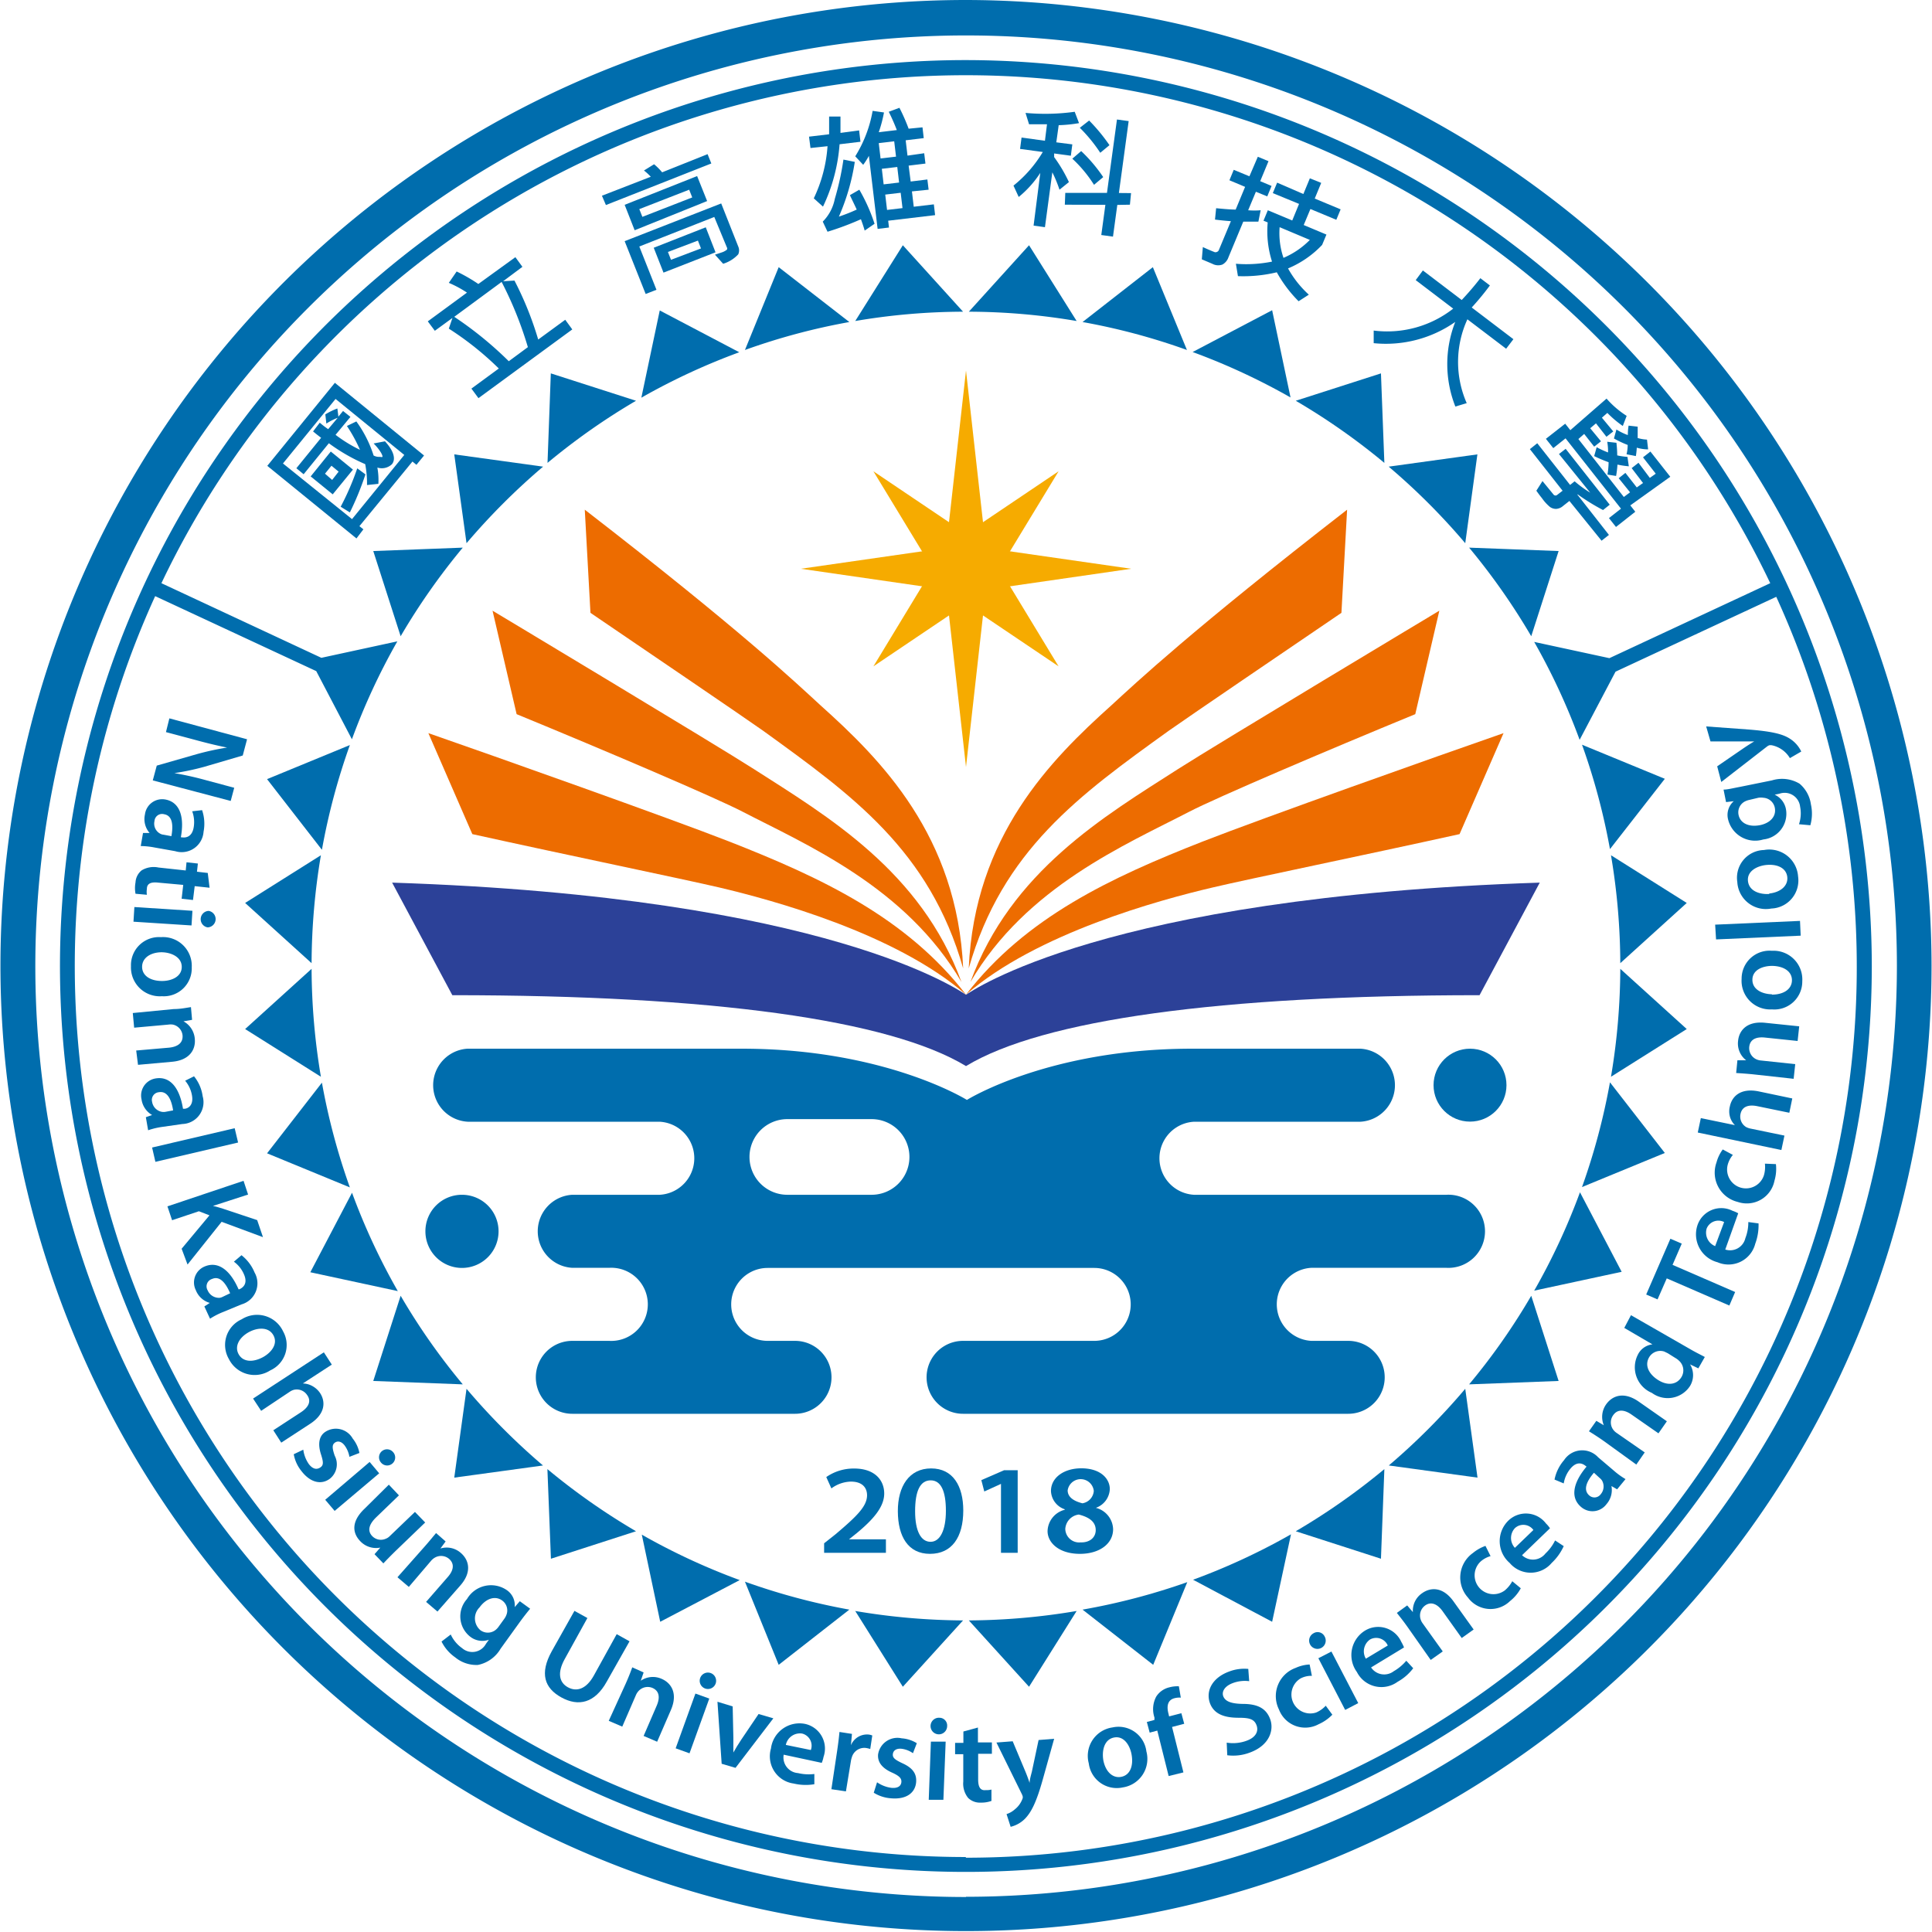 <svg xmlns="http://www.w3.org/2000/svg" viewBox="0 0 170.08 170.08"><title>nkust.logo</title><path d="M14.92,63.54l6.84,1.84-.38,1.43-3.41,1a22.15,22.15,0,0,1-2.61.55v0a28.31,28.31,0,0,1,2.88.65l2.39.64-.31,1.16L13.46,69l.35-1.3,3.49-1A24,24,0,0,1,20,66.11v0c-.9-.18-1.81-.4-2.94-.71l-2.44-.65Z" transform="translate(-0.01 -0.3)" fill="#006dad"/><path d="M13.63,74.91a6.78,6.78,0,0,0-1.23-.13l.2-1.15h.58v0A1.86,1.86,0,0,1,12.77,72a1.53,1.53,0,0,1,1.78-1.32c1.26.22,1.72,1.47,1.38,3.33H16c.34.06.91,0,1.06-.87a2.75,2.75,0,0,0-.13-1.42l.87-.1a3.69,3.69,0,0,1,.13,1.9,1.93,1.93,0,0,1-2.5,1.71Zm1.47-1c.16-.9.13-1.8-.64-1.93a.67.67,0,0,0-.85.6,1,1,0,0,0,.52,1.12.7.7,0,0,0,.27.08Z" transform="translate(-0.01 -0.3)" fill="#006dad"/><path d="M18.46,78.45l-1.31-.14L17,79.53l-1-.11.14-1.22L13.94,78c-.63-.07-1,.07-1,.56a1.73,1.73,0,0,0,0,.51l-1-.09a2.74,2.74,0,0,1,0-1,1.46,1.46,0,0,1,.54-1.06,2.05,2.05,0,0,1,1.48-.25l2.4.26.07-.72,1,.11-.08.72.95.11Z" transform="translate(-0.01 -0.3)" fill="#006dad"/><path d="M11.84,80.15l5.11.33-.08,1.29-5.11-.33Zm6.45,1.79a.73.73,0,0,1,.09-1.45.73.73,0,0,1-.09,1.45Z" transform="translate(-0.01 -0.3)" fill="#006dad"/><path d="M14.26,88a2.54,2.54,0,0,1-2.72-2.64,2.47,2.47,0,0,1,2.64-2.56,2.53,2.53,0,0,1,2.71,2.65A2.46,2.46,0,0,1,14.26,88Zm0-3.87c-1,0-1.74.5-1.74,1.28s.72,1.25,1.76,1.25c.8,0,1.73-.36,1.73-1.24S15.06,84.13,14.21,84.13Z" transform="translate(-0.01 -0.3)" fill="#006dad"/><path d="M15.31,89.13c.59,0,1.08-.11,1.51-.17l.1,1.12-.76.13v0a1.92,1.92,0,0,1,1,1.56c.08.89-.42,1.86-2,2l-3,.27L12,92.78l2.88-.25c.73-.07,1.26-.39,1.2-1.09a1.08,1.08,0,0,0-.84-.94,1.38,1.38,0,0,0-.42,0l-3,.27-.12-1.29Z" transform="translate(-0.01 -0.3)" fill="#006dad"/><path d="M14.25,99.51a6.61,6.61,0,0,0-1.2.29l-.2-1.15.55-.19v0a1.9,1.9,0,0,1-.93-1.38,1.52,1.52,0,0,1,1.23-1.84c1.27-.22,2.12.8,2.42,2.67l.09,0c.33,0,.86-.28.7-1.18a2.71,2.71,0,0,0-.6-1.29l.78-.39a3.53,3.53,0,0,1,.76,1.75,1.92,1.92,0,0,1-1.78,2.45Zm1-1.46c-.14-.9-.48-1.73-1.25-1.6a.68.68,0,0,0-.6.85,1.06,1.06,0,0,0,.87.88.94.94,0,0,0,.29,0Z" transform="translate(-0.01 -0.3)" fill="#006dad"/><path d="M20.67,99.62l.3,1.26-7.28,1.7-.29-1.26Z" transform="translate(-0.01 -0.3)" fill="#006dad"/><path d="M21.45,104.25l.4,1.21-3.09,1v0c.31.07.61.16.89.25l3,1,.51,1.5-3.64-1.35-3,3.76L16,110.23l2.45-2.94-.93-.36-2.36.79-.41-1.22Z" transform="translate(-0.01 -0.3)" fill="#006dad"/><path d="M19.6,115.82a6.54,6.54,0,0,0-1.1.57L18,115.31l.48-.31v0a1.87,1.87,0,0,1-1.23-1.12,1.52,1.52,0,0,1,.76-2.08c1.18-.51,2.25.28,3,2l.07,0c.31-.14.77-.48.41-1.31a2.68,2.68,0,0,0-.89-1.12l.67-.57a3.75,3.75,0,0,1,1.15,1.52,1.93,1.93,0,0,1-1.15,2.81Zm.67-1.67c-.36-.84-.88-1.57-1.59-1.26a.68.68,0,0,0-.39,1,1.08,1.08,0,0,0,1.06.66.86.86,0,0,0,.27-.09Z" transform="translate(-0.01 -0.3)" fill="#006dad"/><path d="M23.8,120.94a2.53,2.53,0,0,1-3.64-1,2.47,2.47,0,0,1,1.13-3.5,2.53,2.53,0,0,1,3.64,1.06A2.45,2.45,0,0,1,23.8,120.94Zm-1.86-3.38c-.87.47-1.3,1.25-.93,1.94s1.22.77,2.14.28c.7-.38,1.35-1.13.94-1.91S22.69,117.16,21.94,117.56Z" transform="translate(-0.01 -0.3)" fill="#006dad"/><path d="M28.52,119.35l.7,1.08-2.55,1.66h0a1.8,1.8,0,0,1,.84.23,1.91,1.91,0,0,1,.68.62c.48.73.49,1.82-.89,2.71l-2.53,1.65-.7-1.09,2.41-1.57c.62-.4,1-.94.56-1.54a1.09,1.09,0,0,0-1.16-.45,1.18,1.18,0,0,0-.36.17L23,124.5l-.71-1.08Z" transform="translate(-0.01 -0.3)" fill="#006dad"/><path d="M26.71,127.92a2.85,2.85,0,0,0,.49,1.27c.35.45.69.5,1,.3s.28-.48.08-1.12c-.33-1-.15-1.66.34-2a1.7,1.7,0,0,1,2.44.57,2.9,2.9,0,0,1,.59,1.27l-.88.34a2.35,2.35,0,0,0-.42-1c-.28-.37-.62-.43-.87-.24s-.23.48,0,1.15a1.62,1.62,0,0,1-.41,2c-.74.57-1.72.4-2.54-.68a3.23,3.23,0,0,1-.66-1.46Z" transform="translate(-0.01 -0.3)" fill="#006dad"/><path d="M28.64,132.33,32.55,129l.84,1-3.92,3.31Zm5.9-3.18a.7.7,0,0,1-1-.11.7.7,0,1,1,1.08-.9A.7.7,0,0,1,34.54,129.15Z" transform="translate(-0.01 -0.3)" fill="#006dad"/><path d="M34.84,136.83c-.44.43-.79.79-1.08,1.1l-.78-.81.51-.58,0,0a1.91,1.91,0,0,1-1.78-.58c-.64-.67-.83-1.67.38-2.83L34.24,131l.89.94-2,1.93c-.61.59-.82,1.17-.35,1.66a1.06,1.06,0,0,0,1.19.23.94.94,0,0,0,.34-.22l2.23-2.14.9.93Z" transform="translate(-0.01 -0.3)" fill="#006dad"/><path d="M37.4,136.44c.39-.44.7-.83,1-1.18l.84.74-.46.62,0,0a1.88,1.88,0,0,1,1.82.41c.67.59,1,1.64-.08,2.86l-2,2.28-1-.85,1.9-2.18c.49-.55.65-1.15.12-1.61a1.09,1.09,0,0,0-1.26-.1,1.28,1.28,0,0,0-.32.27L36,140l-1-.85Z" transform="translate(-0.01 -0.3)" fill="#006dad"/><path d="M44.08,145.44a3,3,0,0,1-2,1.43,2.93,2.93,0,0,1-2-.67,3.7,3.7,0,0,1-1.2-1.39l.81-.62a3,3,0,0,0,1,1.2,1.36,1.36,0,0,0,2.1-.38l.26-.36h0a1.72,1.72,0,0,1-1.65-.27,2.27,2.27,0,0,1-.28-3.31,2.45,2.45,0,0,1,3.47-.81,1.61,1.61,0,0,1,.73,1.52v0l.45-.52.91.66c-.22.27-.49.6-.9,1.16Zm.33-2.64a1.34,1.34,0,0,0,.17-.31,1.07,1.07,0,0,0-.36-1.29c-.58-.43-1.39-.23-2,.61a1.36,1.36,0,0,0,.08,2,1.1,1.1,0,0,0,1.31,0,1.41,1.41,0,0,0,.31-.33Z" transform="translate(-0.01 -0.3)" fill="#006dad"/><path d="M51.72,142.74l-2,3.62c-.67,1.21-.48,2.06.29,2.48s1.62.16,2.29-1.06l2-3.62,1.13.63-2,3.54c-1.06,1.92-2.51,2.22-4,1.4s-1.93-2.11-.85-4.06l2-3.56Z" transform="translate(-0.01 -0.3)" fill="#006dad"/><path d="M55.1,148.5c.24-.54.42-1,.57-1.42l1,.45-.25.73h0a1.88,1.88,0,0,1,1.85-.16c.82.36,1.44,1.26.8,2.74l-1.21,2.79-1.19-.51,1.15-2.66c.29-.67.27-1.29-.38-1.57a1.09,1.09,0,0,0-1.23.29,1.31,1.31,0,0,0-.22.35l-1.2,2.77-1.19-.51Z" transform="translate(-0.01 -0.3)" fill="#006dad"/><path d="M59.49,154.21l1.74-4.82,1.22.44-1.74,4.82Zm3.52-5.7a.72.72,0,0,1-1.36-.49.72.72,0,0,1,1.36.49Z" transform="translate(-0.01 -0.3)" fill="#006dad"/><path d="M64.51,150.52l.06,2.73c0,.47,0,.9,0,1.33h0c.21-.38.43-.73.7-1.14l1.52-2.25,1.3.38-3.33,4.36-1.22-.36-.37-5.46Z" transform="translate(-0.01 -0.3)" fill="#006dad"/><path d="M69,154.77a1.38,1.38,0,0,0,1.26,1.62,4.07,4.07,0,0,0,1.44.08v.9a4.57,4.57,0,0,1-1.82-.06,2.42,2.42,0,0,1-2-3.08,2.53,2.53,0,0,1,3-2.17,2.22,2.22,0,0,1,1.63,2.9,2.65,2.65,0,0,1-.16.53Zm2.39-.41a1.1,1.1,0,0,0-.77-1.45,1.27,1.27,0,0,0-1.43,1Z" transform="translate(-0.01 -0.3)" fill="#006dad"/><path d="M73.71,154.41c.1-.69.16-1.19.2-1.64l1.1.17-.09,1h0A1.53,1.53,0,0,1,76.5,153a1.19,1.19,0,0,1,.3.08l-.18,1.19a2.38,2.38,0,0,0-.38-.09A1.14,1.14,0,0,0,75,155a2.11,2.11,0,0,0-.09.38L74.48,158l-1.28-.19Z" transform="translate(-0.01 -0.3)" fill="#006dad"/><path d="M77.22,157.2a2.87,2.87,0,0,0,1.27.49c.57.05.84-.17.87-.5s-.17-.54-.77-.82c-1-.43-1.33-1-1.28-1.62a1.72,1.72,0,0,1,2.08-1.42,2.89,2.89,0,0,1,1.33.43l-.34.88a2.2,2.2,0,0,0-1-.39c-.47-.05-.74.16-.77.48s.2.49.83.79c.91.41,1.28.92,1.22,1.67-.08.94-.86,1.54-2.21,1.42a3.29,3.29,0,0,1-1.52-.49Z" transform="translate(-0.01 -0.3)" fill="#006dad"/><path d="M81.77,158.74l.19-5.12,1.3,0-.2,5.12Zm1.62-6.49a.73.73,0,1,1-.69-.73A.68.68,0,0,1,83.39,152.25Z" transform="translate(-0.01 -0.3)" fill="#006dad"/><path d="M86.1,152.38v1.31h1.23v1H86.12l0,2.26c0,.63.17,1,.67.94a1.71,1.71,0,0,0,.5-.05l0,1a2.59,2.59,0,0,1-.93.15,1.49,1.49,0,0,1-1.12-.41,2,2,0,0,1-.43-1.44l0-2.41h-.72v-1h.73v-1Z" transform="translate(-0.01 -0.3)" fill="#006dad"/><path d="M89.16,153.59l1.12,2.67c.13.31.27.69.37,1h0c0-.29.12-.68.2-1l.59-2.78,1.37-.11-1,3.58c-.56,2-1,2.85-1.53,3.42a2.66,2.66,0,0,1-1.3.75L88.62,160a2,2,0,0,0,.72-.41,2.1,2.1,0,0,0,.65-.86.5.5,0,0,0,.06-.24.8.8,0,0,0-.08-.24l-2.24-4.55Z" transform="translate(-0.01 -0.3)" fill="#006dad"/><path d="M100.93,154.48a2.54,2.54,0,0,1-2.07,3.17,2.48,2.48,0,0,1-3-2.11,2.53,2.53,0,0,1,2.09-3.17A2.47,2.47,0,0,1,100.93,154.48Zm-3.79.78c.19,1,.82,1.61,1.58,1.46s1.1-.94.9-2c-.15-.78-.67-1.63-1.54-1.46S97,154.42,97.14,155.26Z" transform="translate(-0.01 -0.3)" fill="#006dad"/><path d="M102.89,156.65l-1-4-.67.18-.25-.94.67-.18,0-.21a2.35,2.35,0,0,1,.16-1.85,1.88,1.88,0,0,1,1.16-.81,2.69,2.69,0,0,1,.83-.09l.17,1a1.65,1.65,0,0,0-.56.05c-.62.16-.69.73-.53,1.34l.06.26,1.08-.28.25.93-1.07.28,1,4Z" transform="translate(-0.01 -0.3)" fill="#006dad"/><path d="M108,153.71a3.46,3.46,0,0,0,1.76-.17c.77-.28,1.07-.8.87-1.35s-.63-.67-1.58-.67c-1.25,0-2.16-.32-2.52-1.27-.4-1.1.21-2.25,1.66-2.79a3.73,3.73,0,0,1,1.71-.24l.08,1.08a3,3,0,0,0-1.45.17c-.77.29-1,.81-.81,1.21s.67.6,1.68.62c1.32,0,2.08.39,2.43,1.35s-.07,2.3-1.78,2.93a4.12,4.12,0,0,1-2,.24Z" transform="translate(-0.01 -0.3)" fill="#006dad"/><path d="M117.3,151.25a3.86,3.86,0,0,1-1.21.84,2.47,2.47,0,0,1-3.49-1.3,2.64,2.64,0,0,1,1.47-3.66,3.37,3.37,0,0,1,1.23-.3l.2,1a2,2,0,0,0-1,.23,1.66,1.66,0,0,0,1.37,3,2.51,2.51,0,0,0,.85-.6Z" transform="translate(-0.01 -0.3)" fill="#006dad"/><path d="M116.63,144.38a.73.73,0,1,1-1-.29A.69.69,0,0,1,116.63,144.38Zm1.8,6.45-2.36-4.55,1.15-.59,2.36,4.54Z" transform="translate(-0.01 -0.3)" fill="#006dad"/><path d="M120.71,147.09a1.39,1.39,0,0,0,2,.33,4.21,4.21,0,0,0,1.1-.92l.61.66a4.37,4.37,0,0,1-1.37,1.19,2.42,2.42,0,0,1-3.59-.86,2.53,2.53,0,0,1,.73-3.65,2.23,2.23,0,0,1,3.18,1,3.46,3.46,0,0,1,.24.49Zm1.47-1.93a1.11,1.11,0,0,0-1.56-.53,1.27,1.27,0,0,0-.37,1.69Z" transform="translate(-0.01 -0.3)" fill="#006dad"/><path d="M123.9,143.5c-.34-.48-.65-.87-.92-1.21l.91-.66.5.59,0,0a1.86,1.86,0,0,1,.82-1.67c.73-.52,1.82-.59,2.76.73l1.77,2.47-1.05.75L127,142.13c-.43-.6-1-.89-1.55-.48a1.09,1.09,0,0,0-.38,1.2,1.19,1.19,0,0,0,.19.37l1.76,2.46-1.06.75Z" transform="translate(-0.01 -0.3)" fill="#006dad"/><path d="M133.89,140.12a3.68,3.68,0,0,1-.95,1.13,2.46,2.46,0,0,1-3.7-.31,2.64,2.64,0,0,1,.43-3.92,3.64,3.64,0,0,1,1.11-.63l.45.9a2.22,2.22,0,0,0-.88.48,1.66,1.66,0,0,0,2.13,2.54,2.76,2.76,0,0,0,.66-.81Z" transform="translate(-0.01 -0.3)" fill="#006dad"/><path d="M134,137.21a1.39,1.39,0,0,0,2.06-.15,4,4,0,0,0,.85-1.15l.76.5a4.68,4.68,0,0,1-1.06,1.48,2.42,2.42,0,0,1-3.7,0,2.53,2.53,0,0,1-.12-3.72,2.22,2.22,0,0,1,3.32.25,2.45,2.45,0,0,1,.35.42Zm1-2.22a1.09,1.09,0,0,0-1.63-.16,1.27,1.27,0,0,0,0,1.73Z" transform="translate(-0.01 -0.3)" fill="#006dad"/><path d="M142.11,129.79a6.71,6.71,0,0,0,1,.72l-.74.9-.5-.29,0,0a1.88,1.88,0,0,1-.44,1.6,1.53,1.53,0,0,1-2.2.27c-1-.82-.77-2.13.45-3.58l-.07-.05c-.26-.22-.77-.47-1.35.23a2.71,2.71,0,0,0-.59,1.3l-.81-.34a3.72,3.72,0,0,1,.84-1.71,1.91,1.91,0,0,1,3-.25Zm-1.78.16c-.6.7-1,1.49-.41,2a.68.68,0,0,0,1-.1,1.05,1.05,0,0,0,.11-1.23,1,1,0,0,0-.2-.21Z" transform="translate(-0.01 -0.3)" fill="#006dad"/><path d="M141.17,127.14c-.48-.34-.9-.6-1.28-.84l.65-.92.66.39,0,0a1.91,1.91,0,0,1,.21-1.85c.52-.73,1.52-1.16,2.85-.24l2.49,1.74-.74,1.06-2.37-1.65c-.6-.42-1.22-.52-1.62.06a1.08,1.08,0,0,0,0,1.26,1.19,1.19,0,0,0,.3.29l2.48,1.72-.74,1.07Z" transform="translate(-0.01 -0.3)" fill="#006dad"/><path d="M143.59,116.08l5.23,3c.46.27,1,.53,1.27.68l-.57,1-.73-.35v0a1.83,1.83,0,0,1,0,1.9,2.34,2.34,0,0,1-3.36.61,2.44,2.44,0,0,1-1.24-3.35,1.63,1.63,0,0,1,1.29-.92l0,0L143,117.2Zm3.24,3.35-.31-.15a1.14,1.14,0,0,0-1.34.52c-.41.72,0,1.49.82,2s1.64.41,2.05-.3a1.14,1.14,0,0,0-.24-1.42,1.47,1.47,0,0,0-.31-.23Z" transform="translate(-0.01 -0.3)" fill="#006dad"/><path d="M146.74,112.84l-.81,1.85-1-.43,2.13-4.91,1,.43-.81,1.87,5.51,2.39-.51,1.19Z" transform="translate(-0.01 -0.3)" fill="#006dad"/><path d="M151.89,110.3a1.38,1.38,0,0,0,1.77-1,3.83,3.83,0,0,0,.26-1.42l.9.12a4.7,4.7,0,0,1-.29,1.79,2.43,2.43,0,0,1-3.32,1.63,2.54,2.54,0,0,1-1.76-3.28,2.21,2.21,0,0,1,3.08-1.25,2.84,2.84,0,0,1,.5.22Zm-.1-2.42a1.11,1.11,0,0,0-1.54.58A1.28,1.28,0,0,0,151,110Z" transform="translate(-0.01 -0.3)" fill="#006dad"/><path d="M156.35,102.78a3.73,3.73,0,0,1-.13,1.47,2.48,2.48,0,0,1-3.23,1.86,2.65,2.65,0,0,1-1.87-3.48,3.36,3.36,0,0,1,.55-1.14l.89.48a2.26,2.26,0,0,0-.46.89,1.66,1.66,0,0,0,3.2.88,2.63,2.63,0,0,0,.08-1Z" transform="translate(-0.01 -0.3)" fill="#006dad"/><path d="M149.47,100l.27-1.27,3,.62v0a1.68,1.68,0,0,1-.44-.75,1.78,1.78,0,0,1,0-.92c.18-.85.93-1.63,2.54-1.3l2.95.62-.26,1.26-2.82-.58c-.73-.15-1.34,0-1.48.7a1.08,1.08,0,0,0,.5,1.14,1.47,1.47,0,0,0,.37.13l3,.62-.27,1.27Z" transform="translate(-0.01 -0.3)" fill="#006dad"/><path d="M154.37,94.88c-.59-.06-1.08-.09-1.52-.12l.11-1.12.77,0v0a1.86,1.86,0,0,1-.71-1.72c.09-.89.76-1.75,2.38-1.58l3,.31-.14,1.29-2.87-.3c-.74-.08-1.32.13-1.39.83a1.08,1.08,0,0,0,.64,1.09,1.23,1.23,0,0,0,.41.1l3,.32-.14,1.29Z" transform="translate(-0.01 -0.3)" fill="#006dad"/><path d="M156,84a2.53,2.53,0,0,1,2.67,2.68A2.46,2.46,0,0,1,156,89.16a2.52,2.52,0,0,1-2.67-2.69A2.46,2.46,0,0,1,156,84Zm0,3.86c1,0,1.74-.46,1.76-1.24s-.69-1.27-1.74-1.29c-.8,0-1.73.33-1.74,1.21S155.15,87.81,156,87.83Z" transform="translate(-0.01 -0.3)" fill="#006dad"/><path d="M151.08,83,151,81.7l7.47-.33.06,1.3Z" transform="translate(-0.01 -0.3)" fill="#006dad"/><path d="M155.3,75.13a2.54,2.54,0,0,1,3,2.32,2.47,2.47,0,0,1-2.35,2.83,2.52,2.52,0,0,1-3-2.34A2.44,2.44,0,0,1,155.3,75.13Zm.46,3.83c1-.11,1.67-.68,1.59-1.45s-.84-1.17-1.88-1.06c-.79.09-1.68.54-1.58,1.42S154.92,79.05,155.76,79Z" transform="translate(-0.01 -0.3)" fill="#006dad"/><path d="M156,69a3,3,0,0,1,2.43.29,2.9,2.9,0,0,1,1,1.82,3.76,3.76,0,0,1-.05,1.84l-1-.09a3,3,0,0,0,.1-1.54,1.37,1.37,0,0,0-1.81-1.15l-.43.09v0a1.74,1.74,0,0,1,1,1.32,2.27,2.27,0,0,1-2,2.62,2.45,2.45,0,0,1-3.1-1.76,1.6,1.6,0,0,1,.5-1.61v0l-.68.08-.22-1.1c.35,0,.76-.11,1.45-.24Zm-2,1.72a1.6,1.6,0,0,0-.33.11,1.08,1.08,0,0,0-.61,1.2c.14.71.86,1.11,1.89.91.85-.17,1.46-.74,1.3-1.54a1.09,1.09,0,0,0-1-.87,1.39,1.39,0,0,0-.45,0Z" transform="translate(-0.01 -0.3)" fill="#006dad"/><path d="M151.18,67.76l2.39-1.64c.27-.18.61-.4.87-.55v0c-.3,0-.7,0-1,0l-2.85,0-.38-1.32,3.71.27c2,.16,3,.38,3.66.81a2.73,2.73,0,0,1,1,1.13l-1,.58A2.42,2.42,0,0,0,156,65.91a.67.67,0,0,0-.24,0,.8.8,0,0,0-.22.13l-4,3.1Z" transform="translate(-0.01 -0.3)" fill="#006dad"/><path d="M85.05.3a85,85,0,1,0,85,85A85.13,85.13,0,0,0,85.05.3Zm0,167A81.94,81.94,0,1,1,167,85.34,82,82,0,0,1,85.05,167.28Z" transform="translate(-0.01 -0.3)" fill="#006dad"/><path d="M85.05,5.59a79.75,79.75,0,1,0,79.74,79.75A79.84,79.84,0,0,0,85.05,5.59Zm0,158.19a78.44,78.44,0,0,1-71.38-111l14.18,6.6,3.14,6a57.39,57.39,0,0,1,4-8.62l-6.69,1.45L14.22,51.64a78.43,78.43,0,0,1,141.63,0l-14.16,6.6-6.62-1.43a57.39,57.39,0,0,1,4,8.62l3.16-6,14.15-6.59a78.42,78.42,0,0,1-71.36,111Z" transform="translate(-0.01 -0.3)" fill="#006dad"/><path d="M129,48.12l1.07-7.82-7.81,1.08A58,58,0,0,1,129,48.12Z" transform="translate(-0.01 -0.3)" fill="#006dad"/><path d="M65.59,31.11a56.52,56.52,0,0,1,9.19-2.46l-6.22-4.83Z" transform="translate(-0.01 -0.3)" fill="#006dad"/><path d="M85.3,27.74a57.15,57.15,0,0,1,9.49.82L90.6,21.89Z" transform="translate(-0.01 -0.3)" fill="#006dad"/><path d="M40.75,48.51l-7.88.3,2.41,7.5A58.07,58.07,0,0,1,40.75,48.51Z" transform="translate(-0.01 -0.3)" fill="#006dad"/><path d="M56.47,35.31a57.34,57.34,0,0,1,8.62-4l-7-3.68Z" transform="translate(-0.01 -0.3)" fill="#006dad"/><path d="M30.81,65.89l-7.29,3,4.83,6.22A57.27,57.27,0,0,1,30.81,65.89Z" transform="translate(-0.01 -0.3)" fill="#006dad"/><path d="M48.21,41.05A58.07,58.07,0,0,1,56,35.58l-7.5-2.41Z" transform="translate(-0.01 -0.3)" fill="#006dad"/><path d="M95.31,28.65a56.52,56.52,0,0,1,9.19,2.46l-3-7.29Z" transform="translate(-0.01 -0.3)" fill="#006dad"/><path d="M142.65,85.09l5.85-5.3-6.67-4.2A58.26,58.26,0,0,1,142.65,85.09Z" transform="translate(-0.01 -0.3)" fill="#006dad"/><path d="M146.57,68.86l-7.29-3a57.27,57.27,0,0,1,2.46,9.19Z" transform="translate(-0.01 -0.3)" fill="#006dad"/><path d="M141.83,95.09l6.67-4.2-5.85-5.3A58.26,58.26,0,0,1,141.83,95.09Z" transform="translate(-0.01 -0.3)" fill="#006dad"/><path d="M114.08,35.58a58.07,58.07,0,0,1,7.8,5.47l-.3-7.88Z" transform="translate(-0.01 -0.3)" fill="#006dad"/><path d="M105,31.29a57.34,57.34,0,0,1,8.62,4L112,27.61Z" transform="translate(-0.01 -0.3)" fill="#006dad"/><path d="M134.81,56.31l2.41-7.5-7.88-.3A58.07,58.07,0,0,1,134.81,56.31Z" transform="translate(-0.01 -0.3)" fill="#006dad"/><path d="M75.3,28.56a57.15,57.15,0,0,1,9.49-.82l-5.3-5.85Z" transform="translate(-0.01 -0.3)" fill="#006dad"/><path d="M28.26,75.59l-6.67,4.2,5.85,5.3A58.26,58.26,0,0,1,28.26,75.59Z" transform="translate(-0.01 -0.3)" fill="#006dad"/><path d="M90.6,148.79l4.19-6.67a58.24,58.24,0,0,1-9.49.83Z" transform="translate(-0.01 -0.3)" fill="#006dad"/><path d="M121.58,137.52l.3-7.89a58.07,58.07,0,0,1-7.8,5.47Z" transform="translate(-0.01 -0.3)" fill="#006dad"/><path d="M101.53,146.86l3-7.28A57.56,57.56,0,0,1,95.31,142Z" transform="translate(-0.01 -0.3)" fill="#006dad"/><path d="M139.28,104.8l7.29-3-4.83-6.22A57.56,57.56,0,0,1,139.28,104.8Z" transform="translate(-0.01 -0.3)" fill="#006dad"/><path d="M135.07,113.92l7.7-1.66-3.67-7A57.39,57.39,0,0,1,135.07,113.92Z" transform="translate(-0.01 -0.3)" fill="#006dad"/><path d="M129.34,122.17l7.88-.3-2.41-7.5A56.82,56.82,0,0,1,129.34,122.17Z" transform="translate(-0.01 -0.3)" fill="#006dad"/><path d="M79.49,148.79l5.3-5.84a58.24,58.24,0,0,1-9.49-.83Z" transform="translate(-0.01 -0.3)" fill="#006dad"/><path d="M28.35,95.61l-4.83,6.22,7.29,3A57.56,57.56,0,0,1,28.35,95.61Z" transform="translate(-0.01 -0.3)" fill="#006dad"/><path d="M31,105.3l-3.67,7,7.7,1.66A57.39,57.39,0,0,1,31,105.3Z" transform="translate(-0.01 -0.3)" fill="#006dad"/><path d="M27.44,85.59l-5.85,5.3,6.67,4.2A58.26,58.26,0,0,1,27.44,85.59Z" transform="translate(-0.01 -0.3)" fill="#006dad"/><path d="M58.13,143.07l7-3.67a57.39,57.39,0,0,1-8.62-4Z" transform="translate(-0.01 -0.3)" fill="#006dad"/><path d="M68.56,146.86,74.78,142a57.56,57.56,0,0,1-9.19-2.46Z" transform="translate(-0.01 -0.3)" fill="#006dad"/><path d="M48.51,137.52,56,135.1a58.07,58.07,0,0,1-7.8-5.47Z" transform="translate(-0.01 -0.3)" fill="#006dad"/><path d="M35.28,114.37l-2.41,7.5,7.88.3A56.82,56.82,0,0,1,35.28,114.37Z" transform="translate(-0.01 -0.3)" fill="#006dad"/><path d="M112,143.07l1.66-7.7a57.39,57.39,0,0,1-8.62,4Z" transform="translate(-0.01 -0.3)" fill="#006dad"/><path d="M41.08,122.56,40,130.38l7.81-1.07A58.86,58.86,0,0,1,41.08,122.56Z" transform="translate(-0.01 -0.3)" fill="#006dad"/><path d="M122.27,129.31l7.81,1.07L129,122.56A58.06,58.06,0,0,1,122.27,129.31Z" transform="translate(-0.01 -0.3)" fill="#006dad"/><path d="M41.08,48.12a58.77,58.77,0,0,1,6.74-6.74L40,40.3Z" transform="translate(-0.01 -0.3)" fill="#006dad"/><path d="M33.9,39.15l-1,.19a4.26,4.26,0,0,1,.65.81c.12.21.15.33.12.37s-.11,0-.26,0a1,1,0,0,1-.51-.12,10.5,10.5,0,0,0-1.52-3l-.83.4A13.43,13.43,0,0,1,31.7,39.9a12.4,12.4,0,0,1-2.15-1.32L30.86,37l-.65-.52-.41.5-.09-.72a5.78,5.78,0,0,0-1.06.52l.09.81a5.12,5.12,0,0,1,1-.51l-.84,1a7.7,7.7,0,0,1-.74-.57l-.59.77c.35.29.59.47.71.56l-2.18,2.68.64.53,2.22-2.73a16.11,16.11,0,0,0,3.2,1.84A9.13,9.13,0,0,1,32.32,43l1-.11a6.06,6.06,0,0,0-.09-1.43,1.29,1.29,0,0,0,1.29-.3C34.87,40.71,34.68,40,33.9,39.15Z" transform="translate(-0.01 -0.3)" fill="#006dad"/><path d="M29.13,40.05l-1.77,2.19,1.94,1.58,1.78-2.18Zm.12,2.5L28.62,42l.57-.7.63.52Z" transform="translate(-0.01 -0.3)" fill="#006dad"/><path d="M36.32,40.93l.35.29.67-.82L29.49,34l-5.95,7.31,7.85,6.39L32,46.9l-.35-.28ZM31,46,24.92,41.1l4.63-5.68,6.05,4.93Z" transform="translate(-0.01 -0.3)" fill="#006dad"/><path d="M30,44.91l.81.5a25.65,25.65,0,0,0,1.37-3.35l-.72-.53A23,23,0,0,1,30,44.91Z" transform="translate(-0.01 -0.3)" fill="#006dad"/><path d="M38.29,29.42l1.55-1.13-.32.94a27,27,0,0,1,4.4,3.51l-2.41,1.77.62.84,8.26-6.05-.62-.85-2.38,1.74A29.3,29.3,0,0,0,45.3,25l-1,.06L46,23.79l-.62-.85L42.12,25.3a14.7,14.7,0,0,0-1.91-1.1l-.69,1a9.75,9.75,0,0,1,1.6.86l-3.45,2.53Zm5.88-4.3a32.56,32.56,0,0,1,2.31,5.74L44.8,32.1A32.2,32.2,0,0,0,40,28.19Z" transform="translate(-0.01 -0.3)" fill="#006dad"/><path d="M56.85,26.18l.95-.37L56.29,22l6.6-2.6L64,22.08a.18.18,0,0,1,0,.2,1.38,1.38,0,0,1-.42.23l-.63.21.72.8A3,3,0,0,0,65,22.69.85.85,0,0,0,65,22l-1.5-3.79L55,21.53Z" transform="translate(-0.01 -0.3)" fill="#006dad"/><path d="M57.56,22.11l.86,2.19L63,22.51l-.86-2.2Zm1.52,1.06-.27-.69,2.64-1,.27.69Z" transform="translate(-0.01 -0.3)" fill="#006dad"/><path d="M53.35,18.35l9.28-3.66-.33-.82-4,1.6a5.26,5.26,0,0,0-.71-.71l-.89.55a4.83,4.83,0,0,1,.6.55L53,17.53Z" transform="translate(-0.01 -0.3)" fill="#006dad"/><path d="M61.38,15.8,55,18.33l.88,2.24L62.26,18Zm-4.82,3.59-.27-.68L60.68,17l.27.68Z" transform="translate(-0.01 -0.3)" fill="#006dad"/><path d="M76,14.81a6.24,6.24,0,0,0,.5-.79l.77,6.43,1-.12-.07-.6,4.13-.49-.11-.95-1.77.21-.16-1.35L81.76,17l-.11-.9-1.47.18L80,14.88l1.48-.18-.11-.91L79.9,14l-.16-1.35,1.59-.19-.11-.95L80,11.63a16.66,16.66,0,0,0-.81-1.84l-.94.35a17.52,17.52,0,0,1,.71,1.61l-1.59.19a11.92,11.92,0,0,0,.46-1.74l-1-.14a11.22,11.22,0,0,1-1.53,4Zm3.46,3.81-1.36.16-.16-1.35,1.36-.16ZM79,15l.16,1.37-1.36.16-.16-1.37Zm-.27-2.26.16,1.35-1.36.16-.16-1.35Z" transform="translate(-0.01 -0.3)" fill="#006dad"/><path d="M75.26,14.55l-1-.2a24.29,24.29,0,0,1-.76,3.46,3.88,3.88,0,0,1-1.06,2l.42.89A25.33,25.33,0,0,0,75.8,19.6q.24.66.33,1L77,20A15.59,15.59,0,0,0,75.66,17l-.83.48c.18.39.39.81.6,1.27a15.6,15.6,0,0,1-1.57.62A19.17,19.17,0,0,0,75.26,14.55Z" transform="translate(-0.01 -0.3)" fill="#006dad"/><path d="M72.86,13.17a12.61,12.61,0,0,1-1.21,4.59l.81.73A15.31,15.31,0,0,0,73.92,13l1.84-.22-.12-1L74,12c0-.49,0-1,0-1.44H73c0,.57,0,1.08,0,1.56l-1.77.21.13,1Z" transform="translate(-0.01 -0.3)" fill="#006dad"/><path d="M97.68,13.08a15.81,15.81,0,0,0-1.79-2.17l-.82.64a13.65,13.65,0,0,1,1.8,2.2Z" transform="translate(-0.01 -0.3)" fill="#006dad"/><polygon points="93.78 16.98 93.74 18.02 97.31 18.03 96.95 20.69 97.98 20.83 98.36 18.04 99.47 18.02 99.57 17 98.5 16.99 99.36 10.66 98.33 10.52 97.45 16.98 93.78 16.98" fill="#006dad"/><path d="M95.19,13.6l-.78.67a11.47,11.47,0,0,1,1.91,2.3l.81-.68A13.51,13.51,0,0,0,95.19,13.6Z" transform="translate(-0.01 -0.3)" fill="#006dad"/><path d="M89.23,16.64l.46,1a9.16,9.16,0,0,0,1.9-2.12L91,20.16l1,.14.65-4.83A11.35,11.35,0,0,1,93.28,17l.83-.67a12.93,12.93,0,0,0-1.3-2.2l0-.32,1.47.2.13-1L93,12.83l.21-1.51A12.32,12.32,0,0,0,95,11.14l-.38-1a18.87,18.87,0,0,1-4.33.1l.31,1c.55,0,1.08,0,1.58,0L92,12.69l-2.06-.28-.13,1,2,.27A11,11,0,0,1,89.23,16.64Z" transform="translate(-0.01 -0.3)" fill="#006dad"/><path d="M107.62,23.59a1.13,1.13,0,0,0,.53-.63l1.31-3.15c.4,0,.84,0,1.33,0l.2-1a6.71,6.71,0,0,1-1.1,0l.68-1.63,1,.41.38-.92-1-.42.73-1.76-.94-.39L110,15.82l-1.38-.57-.38.92,1.38.58-.83,2c-.38,0-1-.05-1.72-.12l-.1,1c.47.06.94.11,1.4.14l-1.06,2.54a.28.28,0,0,1-.18.17.27.27,0,0,1-.23,0c-.28-.11-.61-.25-1-.43l-.09,1.08.92.39A1.08,1.08,0,0,0,107.62,23.59Z" transform="translate(-0.01 -0.3)" fill="#006dad"/><path d="M113.77,19.71l-2.15-.9-.38.92.37.15a8.79,8.79,0,0,0,.38,3.45,11.43,11.43,0,0,1-3.18.19l.18,1.09a12.64,12.64,0,0,0,3.42-.34,11.5,11.5,0,0,0,1.92,2.55l.9-.58a9.05,9.05,0,0,1-1.83-2.31,8.79,8.79,0,0,0,3-2.07l.38-.91-2-.84.59-1.41,2.28.95.38-.92-2.28-.95.57-1.38-1-.4-.57,1.38-2.31-1-.38.92,2.31.95Zm1.55,1.71A7.22,7.22,0,0,1,113,23a6.7,6.7,0,0,1-.34-2.7Z" transform="translate(-0.01 -0.3)" fill="#006dad"/><path d="M128.13,36.09l1-.3a9,9,0,0,1,.06-7.38L132.6,31l.64-.84-3.67-2.79c.44-.48,1-1.13,1.6-1.94l-.84-.64c-.52.68-1.07,1.31-1.64,1.92l-3.42-2.6-.63.85,3.3,2.51a9.42,9.42,0,0,1-7,1.93l0,1.11a10.64,10.64,0,0,0,7.18-1.87A10.17,10.17,0,0,0,128.13,36.09Z" transform="translate(-0.01 -0.3)" fill="#006dad"/><path d="M137.83,38.89l4.88,6.19-1.06.83.62.78,1.7-1.34-.44-.56,3.52-2.52-1.75-2.22-.65.51L145.77,42l-.52.37-1-1.33-.6.47,1,1.31-.55.39-1-1.28-.59.47,1,1.24-.55.41-4-5.1.51-.45.88,1.12.6-.47L140,38l.51-.43.92,1.18.6-.47-1-1.21.48-.42a9.11,9.11,0,0,0,1.36,1.15l.34-.89a8.16,8.16,0,0,1-1.77-1.52l-3.19,2.78-.45-.57-1.7,1.33.65.82Z" transform="translate(-0.01 -0.3)" fill="#006dad"/><path d="M142.28,42.2a8.94,8.94,0,0,0,.12-1,8.31,8.31,0,0,0,1,.15l-.12-.83a5.89,5.89,0,0,1-.9-.13,11,11,0,0,0-.07-1.11l-.81-.09a4.68,4.68,0,0,1,.07.94,7.89,7.89,0,0,1-1-.46l-.22.78a11.54,11.54,0,0,0,1.27.54,7,7,0,0,1-.1,1.09Z" transform="translate(-0.01 -0.3)" fill="#006dad"/><path d="M143.31,38.6a5.07,5.07,0,0,1-1-.49l-.22.79a9,9,0,0,0,1.21.57,3.52,3.52,0,0,1-.1.82l.82.16a6,6,0,0,0,.08-.74,3.54,3.54,0,0,0,1,.15L145,39a3.43,3.43,0,0,1-.82-.14l0-1-.8-.09C143.31,38.19,143.32,38.45,143.31,38.6Z" transform="translate(-0.01 -0.3)" fill="#006dad"/><path d="M137.09,43.87c-.1.08-.2.06-.29,0l-1-1.22-.54.85c.18.25.34.47.49.65a3.88,3.88,0,0,0,.71.78.93.93,0,0,0,.53.17,1,1,0,0,0,.61-.25l.57-.45L141,47.9l.65-.51-2.79-3.56.05,0a18.33,18.33,0,0,0,2.22,1.37l.59-.47-3.88-4.92-.59.46L140,43.67a10.13,10.13,0,0,1-1.37-1l-.4.32-2.89-3.67-.65.52,2.88,3.66Z" transform="translate(-0.01 -0.3)" fill="#006dad"/><circle cx="129.41" cy="95.53" r="3.21" fill="#006dad"/><path d="M40.67,105.48a3.22,3.22,0,1,1-3.21,3.21A3.21,3.21,0,0,1,40.67,105.48Z" transform="translate(-0.01 -0.3)" fill="#006dad"/><path d="M127.34,105.48H105.12a3.22,3.22,0,0,1,0-6.43h14.65a3.22,3.22,0,0,0,0-6.43H104.94c-12.62,0-19.81,4.51-19.81,4.51s-7.2-4.51-19.81-4.51H41.16a3.22,3.22,0,0,0,.05,6.43H58.09a3.22,3.22,0,0,1,0,6.43h-7.7a3.22,3.22,0,0,0,0,6.43h3.25a3.22,3.22,0,1,1,0,6.43H50.39a3.21,3.21,0,0,0,0,6.42H70a3.21,3.21,0,1,0,0-6.42H67.59a3.21,3.21,0,1,1,0-6.42H96.34a3.21,3.21,0,0,1,0,6.42H84.79a3.21,3.21,0,1,0,0,6.42H118.7a3.21,3.21,0,1,0,0-6.42h-3.25a3.22,3.22,0,0,1,0-6.43h11.89a3.22,3.22,0,1,0,0-6.43Zm-50.6,0H69.32a3.33,3.33,0,0,1,0-6.66h7.42a3.33,3.33,0,0,1,0,6.66Z" transform="translate(-0.01 -0.3)" fill="#006dad"/><polygon points="85.04 46.98 93.19 41.49 87.98 50.07 93.19 58.66 85.04 53.17 76.89 58.66 82.1 50.07 76.89 41.49 85.04 46.98" fill="#f6ab00"/><polygon points="86.79 48.23 99.58 50.07 86.79 51.92 85.04 67.52 83.29 51.92 70.5 50.07 83.29 48.23 85.04 32.62 86.79 48.23" fill="#f6ab00"/><path d="M85.05,87.86C79.8,81.06,72.28,77.55,64.2,74.38c-5.27-2.06-20.75-7.55-26.48-9.54l3.87,8.89C50,75.59,60,77.65,63.34,78.43,68,79.53,78.84,82.46,85.05,87.86Z" transform="translate(-0.01 -0.3)" fill="#ed6c00"/><path d="M66.37,68c-3.29-2.11-23-13.94-23-13.94l2.12,9.11c7.81,3.21,17.51,7.35,19.88,8.58,5.57,2.89,14.39,6.62,19.28,15C81.1,77,72.83,72.14,66.37,68Z" transform="translate(-0.01 -0.3)" fill="#ed6c00"/><path d="M72.24,62.39c-2.18-2-7-6.59-20.75-17.22l.5,9.08c5.63,3.83,13.24,9,15.2,10.38C75,70.28,81.85,75.16,84.8,85.55,84.29,73.89,77.55,67.15,72.24,62.39Z" transform="translate(-0.01 -0.3)" fill="#ed6c00"/><path d="M85.05,87.86c5.24-6.8,12.76-10.31,20.84-13.48,5.27-2.06,20.75-7.55,26.48-9.54l-3.87,8.89c-8.41,1.86-18.45,3.92-21.75,4.7C102.07,79.53,91.25,82.46,85.05,87.86Z" transform="translate(-0.01 -0.3)" fill="#ed6c00"/><path d="M103.72,68c3.29-2.11,23-13.94,23-13.94l-2.12,9.11c-7.81,3.21-17.51,7.35-19.88,8.58-5.57,2.89-14.39,6.62-19.28,15C89,77,97.26,72.14,103.72,68Z" transform="translate(-0.01 -0.3)" fill="#ed6c00"/><path d="M97.85,62.39c2.18-2,7.05-6.59,20.75-17.22l-.5,9.08c-5.63,3.83-13.24,9-15.2,10.38-7.85,5.65-14.66,10.53-17.61,20.92C85.8,73.89,92.55,67.15,97.85,62.39Z" transform="translate(-0.01 -0.3)" fill="#ed6c00"/><path d="M85.05,87.87C84.61,87.61,73,79.26,34.53,78l5.3,9.91c22.82,0,38.47,2.16,45.22,6.24,6.74-4.08,22.39-6.24,45.21-6.24l5.3-9.91C97.14,79.26,85.48,87.61,85.05,87.87Z" transform="translate(-0.01 -0.3)" fill="#2c4198"/><path d="M72.56,137v-.84l1-.79c1.88-1.59,2.77-2.46,2.78-3.43,0-.64-.38-1.21-1.43-1.21a3,3,0,0,0-1.71.6l-.45-1a4.21,4.21,0,0,1,2.47-.75c1.77,0,2.63,1,2.63,2.2s-1,2.31-2.41,3.48l-.69.55v0H78V137Z" transform="translate(-0.01 -0.3)" fill="#006dad"/><path d="M84.81,133.27c0,2.35-1,3.82-2.93,3.82s-2.82-1.53-2.83-3.74,1-3.78,2.93-3.78S84.81,131.13,84.81,133.27Zm-4.24.07c0,1.78.53,2.69,1.36,2.69s1.35-1,1.35-2.73-.43-2.68-1.34-2.68S80.57,131.52,80.57,133.34Z" transform="translate(-0.01 -0.3)" fill="#006dad"/><path d="M88.13,130.93h0l-1.47.67-.26-1,2-.87H89.6V137H88.13Z" transform="translate(-0.01 -0.3)" fill="#006dad"/><path d="M93.75,133.17a1.77,1.77,0,0,1-1.22-1.61c0-1.19,1.15-2,2.67-2,1.73,0,2.51.94,2.51,1.83a1.83,1.83,0,0,1-1.23,1.65v0A2,2,0,0,1,98,134.92c0,1.29-1.21,2.17-2.92,2.17-1.87,0-2.85-1-2.85-2a2,2,0,0,1,1.51-1.88ZM96.47,135c0-.74-.59-1.14-1.49-1.37a1.36,1.36,0,0,0-1.19,1.27,1.22,1.22,0,0,0,1.35,1.18C95.94,136.11,96.47,135.65,96.47,135ZM94,131.5c0,.6.54.95,1.3,1.14a1.19,1.19,0,0,0,1-1.09,1.16,1.16,0,0,0-2.3-.05Z" transform="translate(-0.01 -0.3)" fill="#006dad"/></svg>